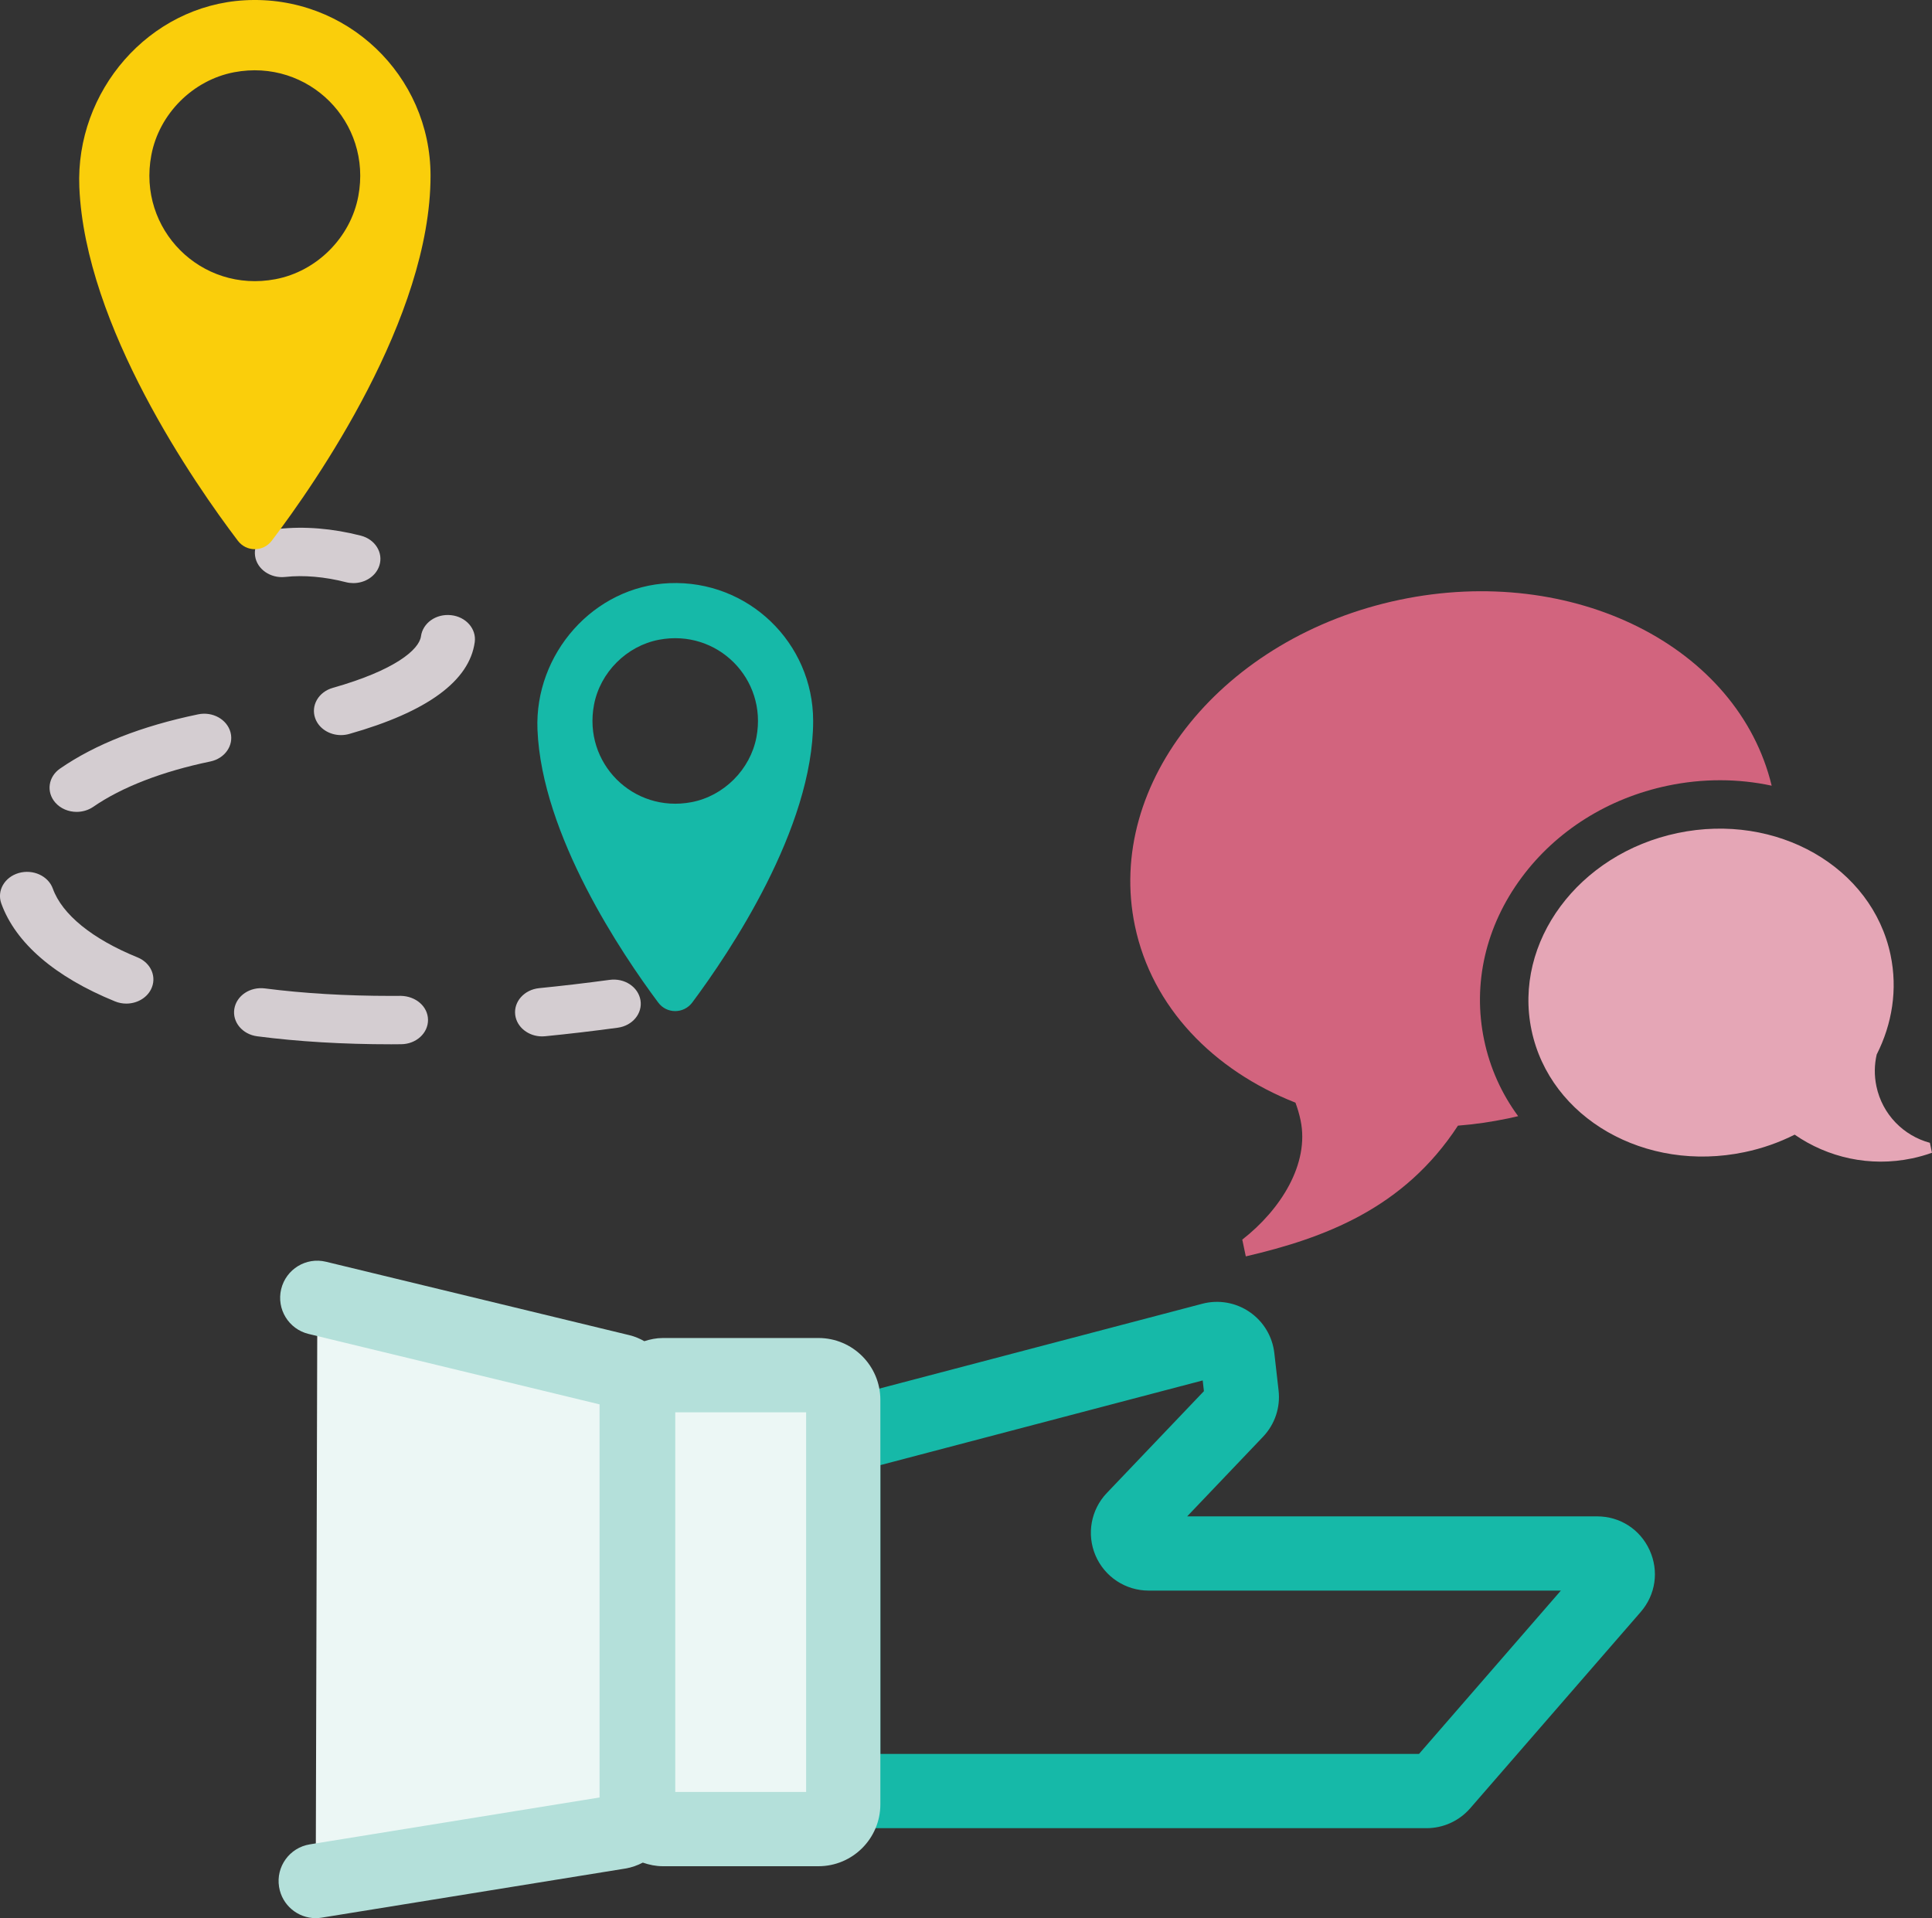 <?xml version="1.0" encoding="utf-8"?>
<!-- Generator: Adobe Illustrator 19.0.0, SVG Export Plug-In . SVG Version: 6.00 Build 0)  -->
<svg version="1.1" id="Layer_1" xmlns="http://www.w3.org/2000/svg" xmlns:xlink="http://www.w3.org/1999/xlink" x="0px" y="0px"
	 viewBox="0 0 78.054 77.496" style="enable-background:new 0 0 78.054 77.496;" xml:space="preserve">
<rect x="0" y="0" width="78.054" height="77.496" fill="#333333" stroke="none"/>
<style type="text/css">
	.st0{fill:#E5A6B6;}
	.st1{fill:#D2647E;}
	.st2{fill:#16B9A8;}
	.st3{fill:#ECF7F5;}
	.st4{fill:#B4E0DA;}
	.st5{fill:#D4CDD1;}
	.st6{fill:#FACE0B;}
</style>
<g id="XMLID_3457_">
	<g id="XMLID_5068_">
		<path id="XMLID_5081_" class="st0" d="M75.808,43.887c0.24,1.146,1.103,2.002,2.161,2.286l0.084,0.401
			c-0.26,0.093-0.529,0.17-0.806,0.228c-1.712,0.359-3.408-0.037-4.741-0.959c-0.624,0.314-1.303,0.556-2.028,0.707
			c-4.005,0.839-7.857-1.367-8.603-4.927c-0.746-3.56,1.896-7.127,5.902-7.966c4.005-0.839,7.857,1.367,8.603,4.927
			c0.292,1.394,0.064,2.789-0.56,4.02C75.725,43.013,75.716,43.449,75.808,43.887z"/>
		<path id="XMLID_5075_" class="st1" d="M56.549,24.233c7.012-1.469,13.67,1.884,15.028,7.511c-1.354-0.291-2.785-0.297-4.202,0
			c-2.406,0.504-4.503,1.822-5.903,3.713c-1.452,1.959-1.988,4.291-1.511,6.568c0.236,1.125,0.704,2.163,1.373,3.071
			c-0.132,0.031-0.263,0.061-0.395,0.089c-0.684,0.143-1.364,0.241-2.037,0.294c-2.188,3.35-5.391,4.539-8.571,5.282l-0.142-0.678
			c1.549-1.207,2.723-3.061,2.355-4.821c-0.051-0.246-0.122-0.482-0.207-0.712c-3.317-1.309-5.797-3.851-6.485-7.139
			C44.639,31.625,49.428,25.725,56.549,24.233z"/>
	</g>
	<path id="XMLID_12_" class="st2" d="M57.633,73.863H34.902c-1.287,0-2.334-1.047-2.334-2.333V58.679
		c0-1.06,0.716-1.987,1.741-2.257l14.264-3.747c0.655-0.173,1.354-0.051,1.913,0.333c0.559,0.384,0.923,0.99,0.998,1.664
		l0.171,1.505c0.079,0.686-0.149,1.369-0.628,1.872l-3.065,3.216h16.56c0.926,0,1.739,0.523,2.123,1.365s0.246,1.799-0.36,2.498
		l-6.889,7.932C58.952,73.57,58.31,73.863,57.633,73.863z M35.568,70.863h21.761l5.731-6.599H46.406
		c-0.935,0-1.776-0.556-2.145-1.414c-0.368-0.859-0.19-1.853,0.455-2.529l3.923-4.115l-0.049-0.433l-13.022,3.421V70.863z
		 M35.071,59.325h-0.002H35.071L35.071,59.325z M34.69,57.873h0.01H34.69z M48.674,56.515c0,0.001,0,0.002,0,0.002V56.515z"/>
	<path id="XMLID_37_" class="st3" d="M33.068,55.559c0,0-7.358-0.088-7.639-0.154l-12.608-2.969l-0.065,23.56l12.608-1.984
		c0.298-0.047,7.704-0.113,7.704-0.113c0.552,0,1-0.448,1-1V56.559C34.068,56.007,33.62,55.559,33.068,55.559z"/>
	<path id="XMLID_47_" class="st4" d="M33.068,54.059h-6.287c-0.263,0-0.512,0.052-0.75,0.128c-0.183-0.103-0.379-0.188-0.592-0.24
		l-12.268-2.969c-0.807-0.197-1.615,0.3-1.811,1.105c-0.194,0.805,0.3,1.616,1.105,1.811l11.758,2.846v15.882l-11.707,1.895
		c-0.818,0.132-1.374,0.902-1.241,1.72c0.119,0.737,0.756,1.261,1.479,1.261c0.08,0,0.16-0.006,0.241-0.02l12.267-1.984
		c0.255-0.041,0.491-0.127,0.708-0.24c0.255,0.088,0.525,0.146,0.81,0.146h6.287c1.379,0,2.5-1.121,2.5-2.5v-16.34
		C35.568,55.181,34.447,54.059,33.068,54.059z M32.568,72.399h-5.287V57.06h5.287V72.399z"/>
	<g id="XMLID_50_">
		<path id="XMLID_51_" class="st5" d="M14.276,23.559c-0.1,0-0.202-0.012-0.303-0.038c-0.845-0.218-1.715-0.293-2.448-0.211
			c-0.599,0.066-1.146-0.314-1.22-0.85c-0.075-0.535,0.351-1.024,0.951-1.09c1.037-0.114,2.183-0.021,3.322,0.272
			c0.58,0.149,0.916,0.691,0.748,1.209C15.188,23.28,14.751,23.559,14.276,23.559z"/>
		<path id="XMLID_61_" class="st5" d="M15.805,42.192c-1.936,0-3.757-0.108-5.412-0.323c-0.598-0.077-1.012-0.573-0.926-1.107
			c0.087-0.534,0.635-0.905,1.239-0.827c1.552,0.2,3.267,0.302,5.099,0.302l0.385-0.002c0.612,0.011,1.097,0.43,1.102,0.969
			c0.005,0.54-0.481,0.981-1.085,0.985L15.805,42.192z M5.103,40.548c-0.152,0-0.305-0.028-0.453-0.088
			c-2.43-0.989-4.02-2.358-4.598-3.958c-0.185-0.514,0.13-1.064,0.705-1.23c0.576-0.165,1.192,0.117,1.377,0.63
			c0.378,1.048,1.594,2.035,3.423,2.779c0.55,0.224,0.792,0.803,0.542,1.294C5.916,40.335,5.518,40.548,5.103,40.548z M3.097,32.802
			c-0.327,0-0.65-0.13-0.866-0.379c-0.37-0.427-0.282-1.041,0.196-1.371c1.418-0.98,3.292-1.717,5.574-2.19
			c0.59-0.125,1.176,0.205,1.313,0.731c0.137,0.526-0.229,1.051-0.817,1.173c-1.945,0.404-3.581,1.037-4.731,1.833
			C3.566,32.735,3.33,32.802,3.097,32.802z M13.776,29.7c-0.464,0-0.895-0.266-1.042-0.682c-0.183-0.514,0.136-1.064,0.712-1.227
			c2.513-0.712,3.488-1.544,3.562-2.085c0.074-0.535,0.608-0.918,1.219-0.851c0.6,0.066,1.026,0.553,0.953,1.089
			c-0.216,1.57-1.922,2.818-5.072,3.71C13.997,29.685,13.885,29.7,13.776,29.7z"/>
		<path id="XMLID_81_" class="st5" d="M21.901,41.873c-0.55,0-1.024-0.37-1.086-0.87c-0.066-0.536,0.367-1.019,0.967-1.079
			c0.925-0.092,1.883-0.205,2.847-0.335c0.605-0.082,1.155,0.286,1.246,0.82c0.09,0.534-0.32,1.032-0.917,1.113
			c-0.994,0.135-1.982,0.251-2.936,0.345C21.982,41.871,21.941,41.873,21.901,41.873z"/>
	</g>
	<path id="XMLID_5069_" class="st6" d="M9.891,0.011C6.016,0.226,3.042,3.685,3.205,7.562C3.441,13.19,7.879,19.564,9.61,21.848
		c0.345,0.455,1.023,0.455,1.368,0c1.779-2.346,6.416-9.011,6.416-14.749C17.394,3.044,13.995-0.216,9.891,0.011z M11.129,11.28
		C8.128,11.85,5.546,9.269,6.114,6.267C6.429,4.6,7.792,3.236,9.459,2.919c3.001-0.569,5.584,2.011,5.016,5.013
		C14.16,9.6,12.797,10.964,11.129,11.28z"/>
	<path id="XMLID_5089_" class="st2" d="M27.043,23.561c-3.059,0.127-5.452,2.857-5.329,5.916c0.172,4.268,3.429,9.085,4.879,11.029
		c0.344,0.462,1.03,0.459,1.375-0.003c1.491-1.998,4.884-7.026,4.884-11.375C32.852,25.972,30.228,23.429,27.043,23.561z
		 M27.935,32.41c-2.356,0.447-4.383-1.579-3.937-3.935c0.248-1.309,1.318-2.38,2.626-2.628c2.356-0.447,4.383,1.579,3.937,3.935
		C30.314,31.091,29.243,32.162,27.935,32.41z"/>
</g>
</svg>
